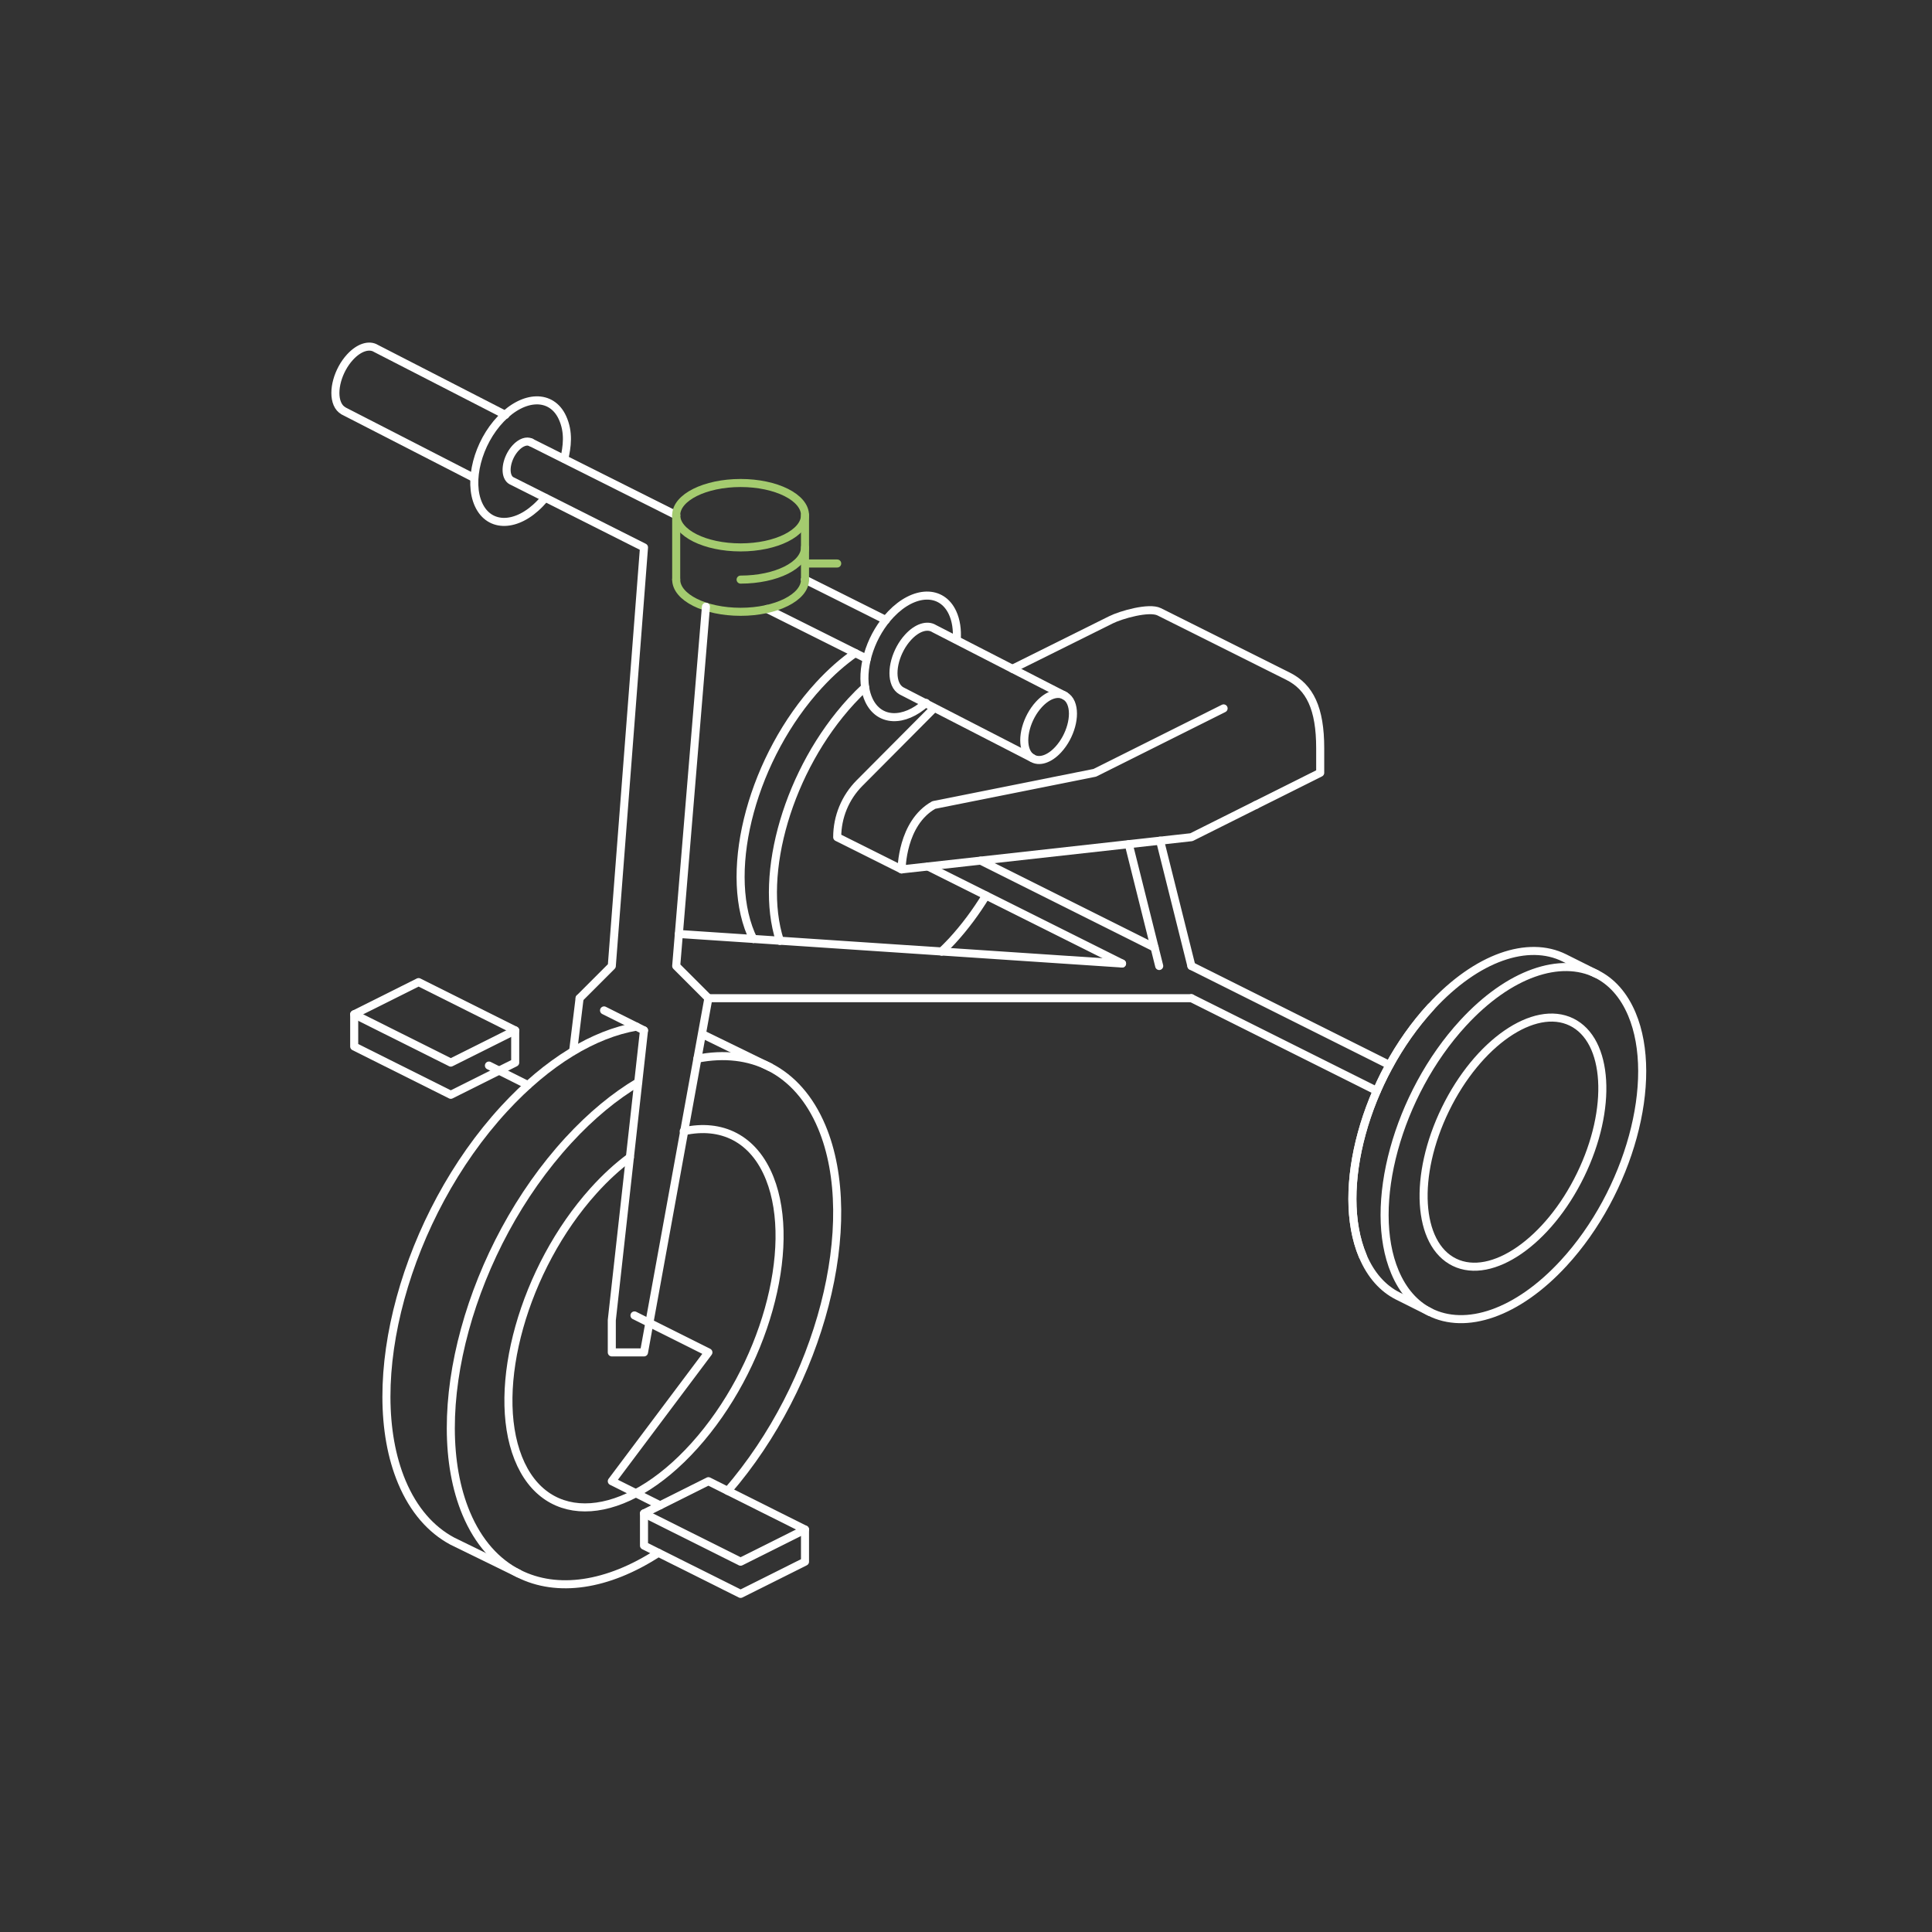 <?xml version="1.0" encoding="utf-8"?>
<!-- Generator: Adobe Illustrator 25.0.1, SVG Export Plug-In . SVG Version: 6.00 Build 0)  -->
<svg version="1.1" id="Layout" xmlns="http://www.w3.org/2000/svg" xmlns:xlink="http://www.w3.org/1999/xlink" x="0px" y="0px"
	 viewBox="0 0 120 120" style="enable-background:new 0 0 120 120;" xml:space="preserve">
<rect x="0" y="0" width="120" height="120" fill="#333333" stroke="none"/>
<style type="text/css">
	.st0{fill:none;stroke:#FFFFFF;stroke-width:0.5;stroke-linecap:round;stroke-linejoin:round;stroke-miterlimit:10;}
	.st1{fill:none;stroke:#FFFFFF;stroke-width:0.5;stroke-miterlimit:10;}
	.st2{fill:none;stroke:#A4CB6F;stroke-width:0.5;stroke-linecap:round;stroke-miterlimit:10;}
	.st3{fill:none;stroke:#A4CB6F;stroke-width:0.5;stroke-linecap:round;stroke-linejoin:round;stroke-miterlimit:10;}
	.st4{clip-path:url(#SVGID_3_);}
	
		.st5{clip-path:url(#SVGID_4_);fill:none;stroke:#A4CB6F;stroke-width:0.5;stroke-linecap:round;stroke-linejoin:round;stroke-miterlimit:10;}
	.st6{fill:#A4CB6F;}
	.st7{fill:#FFFFFF;}
</style>
<line class="st0" x1="32.792" y1="67.396" x2="30.368" y2="66.184"/>
<path class="st0" d="M31.393,25.772l-8.032-4.125l-0,0.001
	c-0.419-0.267-1.052-0.086-1.619,0.532c-0.76,0.827-1.114,2.121-0.791,2.891
	c0.088,0.21,0.22,0.353,0.377,0.442l-0.002,0.004l8.125,4.171"/>
<line class="st0" x1="42" y1="32" x2="32.974" y2="27.477"/>
<line class="st0" x1="53.841" y1="40.921" x2="47.645" y2="37.823"/>
<line class="st0" x1="55.022" y1="38.511" x2="50" y2="36"/>
<path class="st3" d="M50,36c0,1.105-1.791,2-4,2c-2.209,0-4-0.895-4-2"/>
<ellipse class="st3" cx="46" cy="32" rx="4" ry="2"/>
<line class="st3" x1="50" y1="36" x2="50" y2="32"/>
<line class="st3" x1="42" y1="32" x2="42" y2="36"/>
<path class="st3" d="M50,34c0,1.105-1.791,2-4,2"/>
<line class="st3" x1="50" y1="35" x2="52" y2="35"/>
<path class="st0" d="M78,50l-4,2l-18,2l-4-2l0,0
	c0-1.26,0.499-2.469,1.387-3.362l4.613-4.638"/>
<path class="st0" d="M56,54c0,0,0-2.878,2-4l10-2l8-4"/>
<g>
	<path class="st0" d="M99.161,60.495l-2-1c-2.233-1.108-5.42-0.067-8.291,3.057
		c-4.065,4.421-5.959,11.34-4.23,15.454c0.5,1.191,1.25,2.016,2.16,2.48
		l1.993,0.996"/>
	<path class="st0" d="M97.13,78.449c-2.891,3.145-6.102,4.179-8.337,3.033
		c-0.907-0.465-1.654-1.289-2.153-2.477c-1.729-4.114,0.165-11.033,4.23-15.454
		c2.871-3.123,6.058-4.165,8.291-3.057c0.928,0.46,1.691,1.292,2.199,2.5
		C103.089,67.108,101.195,74.028,97.13,78.449z"/>
	
		<ellipse transform="matrix(0.438 -0.899 0.899 0.438 -11.028 124.349)" class="st0" cx="94" cy="71" rx="8.299" ry="4.667"/>
	<g>
		<path class="st0" d="M84.64,78.005c-1.729-4.114,0.165-11.033,4.23-15.454"/>
	</g>
</g>
<line class="st0" x1="74" y1="60" x2="72.054" y2="52.216"/>
<line class="st0" x1="72" y1="60" x2="70.108" y2="52.432"/>
<line class="st0" x1="74" y1="62" x2="44" y2="62"/>
<line class="st0" x1="36" y1="62" x2="35.606" y2="65.227"/>
<g>
	<polyline class="st0" points="40,94 46,97 50,95 	"/>
	<polygon class="st0" points="50,97 46,99 40,96 40,94 44,92 50,95 	"/>
</g>
<polyline class="st0" points="39.408,81.704 44,84 38,92 41,93.5 "/>
<g>
	<g>
		<path class="st0" d="M66.148,43.221c-0.419-0.267-1.052-0.086-1.619,0.532
			c-0.76,0.827-1.114,2.121-0.791,2.891c0.088,0.21,0.22,0.353,0.377,0.442"/>
		<path class="st0" d="M58.025,39.046c-0.419-0.267-1.052-0.086-1.619,0.532
			c-0.76,0.827-1.114,2.121-0.791,2.891c0.088,0.21,0.22,0.353,0.377,0.442
			l8.122,4.176l0-0.001c0.419,0.267,1.052,0.086,1.619-0.532
			c0.76-0.827,1.114-2.121,0.791-2.891c-0.088-0.21-0.22-0.353-0.377-0.442
			l0.002-0.004L58.025,39.046z"/>
	</g>
	<path class="st0" d="M57.516,43.656c-1.375,1.237-2.92,1.186-3.552-0.176
		c-0.108-0.233-0.183-0.491-0.227-0.766c-0.227-1.431,0.402-3.316,1.607-4.573
		c1.436-1.497,3.146-1.535,3.819-0.084c0.221,0.475,0.303,1.051,0.263,1.664"/>
</g>
<line class="st0" x1="71.714" y1="58.857" x2="60.913" y2="53.456"/>
<line class="st0" x1="86.306" y1="66.153" x2="74" y2="60"/>
<line class="st0" x1="69.692" y1="59.846" x2="57.636" y2="53.818"/>
<line class="st0" x1="85.517" y1="67.758" x2="74" y2="62"/>
<g>
	<path class="st0" d="M42.466,70.265c2.347-0.519,4.36,0.441,5.346,2.928
		c1.734,4.37-0.359,11.801-4.673,16.598c-4.314,4.797-9.217,5.142-10.951,0.772
		s0.359-11.801,4.673-16.598c0.743-0.826,1.504-1.52,2.263-2.081"/>
	<g>
		<line class="st0" x1="43.64" y1="64.241" x2="47.833" y2="66.288"/>
		<path class="st0" d="M32.214,97.736l-4.129-2.019c-1.313-0.707-2.395-1.924-3.124-3.66
			c-2.593-6.171,0.248-16.55,6.345-23.182c2.713-2.951,5.613-4.663,8.226-5.11"/>
	</g>
	<g>
		<path class="st0" d="M40.893,96.447c-3.165,2.057-6.291,2.499-8.68,1.289
			c-1.372-0.695-2.5-1.935-3.253-3.727c-2.593-6.171,0.248-16.55,6.345-23.182
			c1.417-1.541,2.885-2.745,4.337-3.606"/>
		<path class="st0" d="M43.317,65.756c1.654-0.325,3.199-0.15,4.516,0.532
			c1.351,0.699,2.462,1.932,3.207,3.704c2.52,5.996-0.091,15.966-5.836,22.61"/>
	</g>
</g>
<g>
	<polyline class="st0" points="22,63 28,66 32,64 	"/>
	<polygon class="st0" points="32,66 28,68 22,65 22,63 
		26,61 32,64 	"/>
</g>
<path class="st0" d="M33.859,30.919c-0.1,0.122-0.184,0.219-0.31,0.35
	c-1.436,1.497-3.146,1.535-3.819,0.084c-0.673-1.451-0.055-3.841,1.381-5.338
	c1.436-1.497,3.146-1.535,3.819-0.084c0.431,0.929,0.282,1.834,0.122,2.567"/>
<polyline class="st0" points="40,64 38,82 38,84 40,84 
	44,62 42,60 42,60 43.847,37.685 "/>
<path class="st0" d="M32.972,27.475c-0.255-0.127-0.62-0.008-0.949,0.349
	c-0.465,0.506-0.681,1.297-0.484,1.767c0.049,0.118,0.142,0.224,0.22,0.262
	l8.241,4.147l-2,26l-2,2"/>
<g>
	<path class="st0" d="M53.12,40.56c-0.757,0.526-1.514,1.19-2.25,1.991
		c-4.065,4.421-5.959,11.34-4.23,15.454c0.047,0.111,0.101,0.21,0.152,0.314"/>
	<path class="st0" d="M61.246,55.623c-0.616,1.01-1.325,1.965-2.116,2.826
		c-0.213,0.231-0.428,0.442-0.644,0.65"/>
	<path class="st0" d="M53.733,42.683c-0.29,0.269-0.578,0.558-0.863,0.868
		c-3.883,4.223-5.776,10.719-4.432,14.878"/>
	<line class="st0" x1="46.792" y1="58.319" x2="42.165" y2="58.011"/>
	<line class="st0" x1="46.792" y1="58.319" x2="48.438" y2="58.429"/>
	<line class="st0" x1="58.486" y1="59.099" x2="48.438" y2="58.429"/>
	<line class="st0" x1="69.692" y1="59.846" x2="58.486" y2="59.099"/>
</g>
<line class="st0" x1="37.519" y1="62.759" x2="40" y2="64"/>
<path class="st0" d="M62.884,41.541l6.116-3.041c0.629-0.315,2.37-0.814,3-0.5
	l8,4c1.355,0.678,2,2,2,4.472v1.528l-4,2"/>
</svg>
